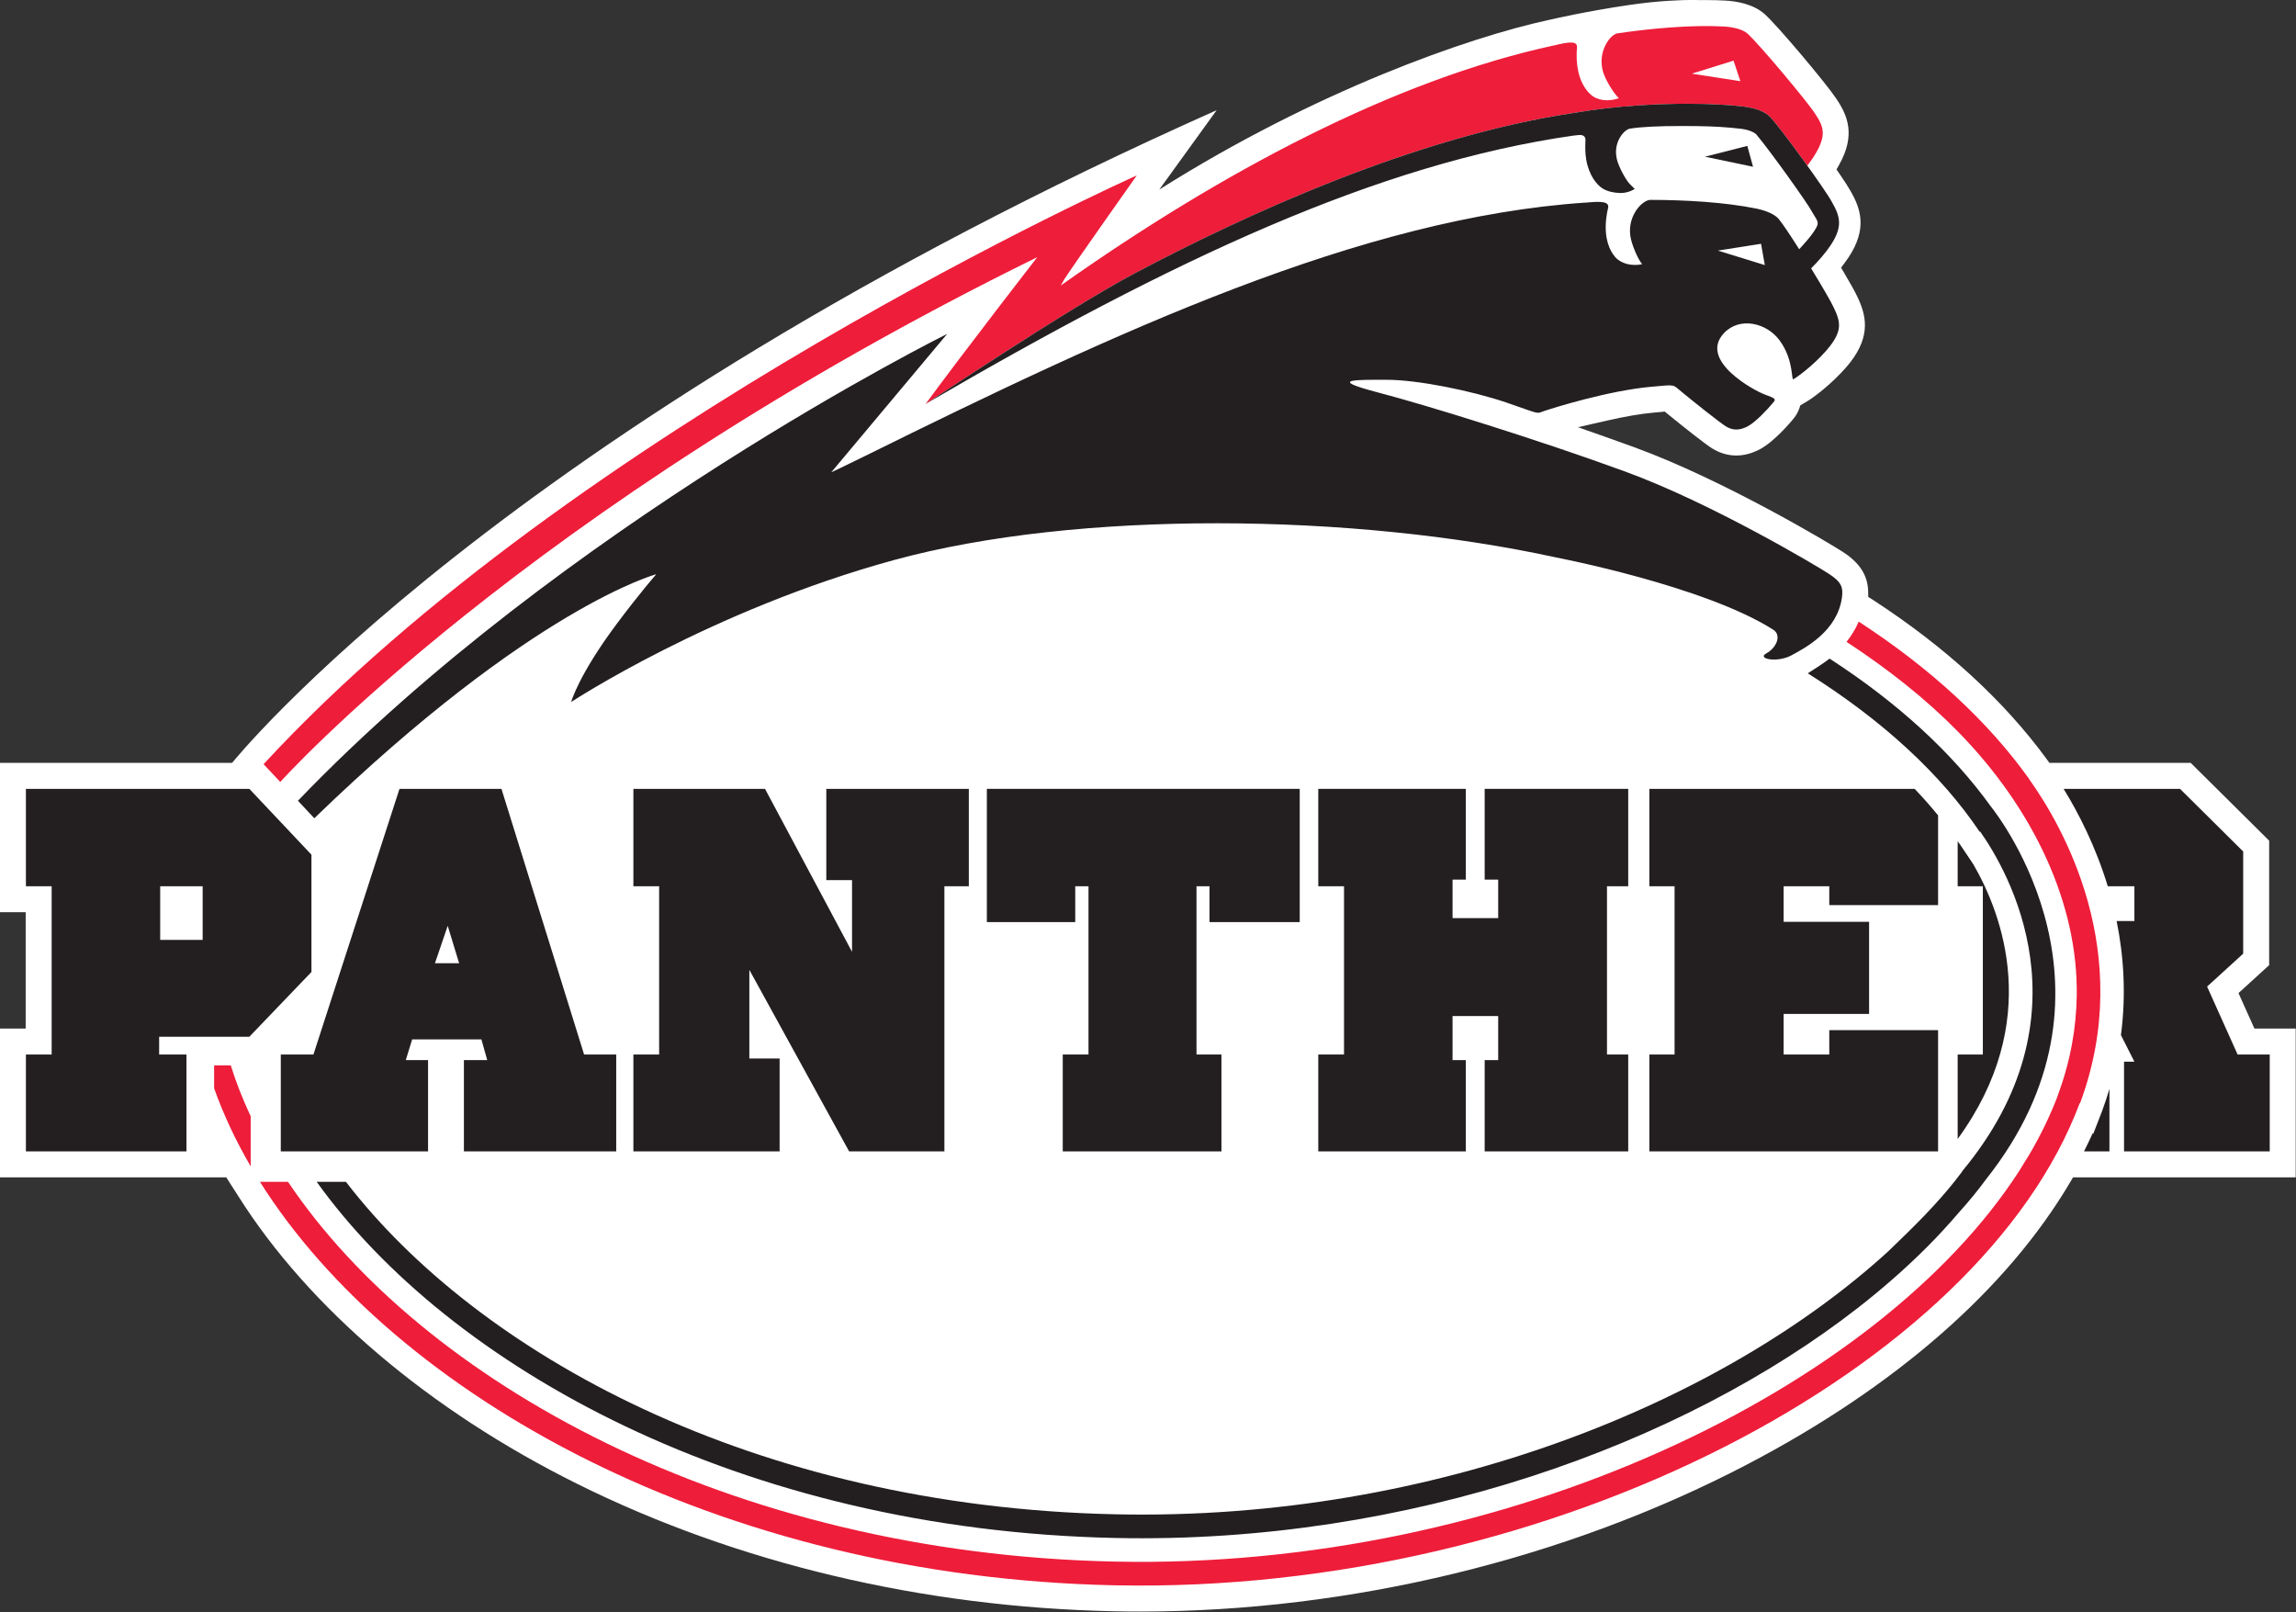 <?xml version="1.0" encoding="UTF-8" standalone="no"?>
<!DOCTYPE svg PUBLIC "-//W3C//DTD SVG 1.1//EN" "http://www.w3.org/Graphics/SVG/1.1/DTD/svg11.dtd">
<svg width="100%" height="100%" viewBox="0 0 2500 1755" version="1.1" xmlns="http://www.w3.org/2000/svg" xmlns:xlink="http://www.w3.org/1999/xlink" xml:space="preserve" xmlns:serif="http://www.serif.com/" style="fill-rule:evenodd;clip-rule:evenodd;stroke-linejoin:round;stroke-miterlimit:2;">
    <rect x="0" y="0" width="2500" height="1755" fill="#333333" stroke="none"/>
    <g transform="matrix(4.189,0,0,4.189,-513.536,-369.568)">
        <g id="Layer-1" serif:id="Layer 1">
            <g>
                <g transform="matrix(1,0,0,1,418.98,88.214)">
                    <path d="M0,418.846C-2.297,418.846 -4.609,418.823 -6.91,418.774C-56.625,417.721 -104.828,406.278 -146.316,385.678C-184.807,366.565 -216.133,339.961 -234.523,310.77L-237.574,306.006L-296.402,306.006L-296.402,267.325L-289.711,267.325L-289.711,237.094L-296.402,237.094L-296.402,198.282L-236.055,198.282C-236.055,198.282 -166.908,111.819 19.86,28.645L4.946,49.274C45.551,23.639 85.301,9.709 106.145,5.205L106.583,5.112C106.715,5.082 115.627,2.979 127.223,1.284C134.858,0.166 140.774,0 143.622,0C144.879,0 145.581,0.032 145.61,0.035L147.114,0.03C148.833,0.03 150.489,0.071 152.028,0.155C155.094,0.323 159.36,1.065 162.29,3.666C165.708,6.705 178.364,21.793 180.877,25.596C183.866,29.985 186.02,35.086 181.663,42.83L180.977,44.047L181.766,45.201C183.163,47.246 184.122,48.737 184.616,49.633C187.274,54.225 189.036,59.463 184.125,66.873C183.79,67.385 183.432,67.883 183.067,68.373L182.165,69.575L182.928,70.867C184.625,73.735 185.799,75.85 186.325,76.985C188.641,81.762 190.018,87.114 184.575,94.151C181.616,97.973 176.34,102.512 173.27,104.356L171.573,105.358L171.305,106.157C170.954,107.217 170.333,108.246 169.469,109.215C169.348,109.36 164.868,114.809 160.95,116.83C158.938,117.867 156.911,118.395 154.918,118.395C152.752,118.395 150.645,117.774 148.661,116.553C146.786,115.383 141.432,111.147 137.055,107.571L136.325,106.975L135.391,107.076L133.545,107.241C130.182,107.534 126.079,108.231 121.358,109.309L113.778,111.041L121.112,113.625C123.625,114.51 126.081,115.391 128.448,116.256C151.766,124.784 179.368,141.319 182.729,143.52C187.112,146.373 189.168,149.674 189.209,153.92L189.221,155.141L190.446,155.918C209.29,168.164 224.504,182.11 235.651,197.36L236.321,198.282L273.047,198.282L293.434,218.496L293.434,250.848L285.467,258.112L289.602,267.325L300.333,267.325L300.333,306.006L242.45,306.006L241.797,307.114C225.325,335.088 196.247,360.512 157.708,380.637C110.516,405.276 54.508,418.846 0,418.846" style="fill:white;fill-rule:nonzero;"/>
                </g>
                <g transform="matrix(1,0,0,1,573.195,282.131)">
                    <path d="M0,-178.147L1.773,-172.809L-10.84,-174.764L0,-178.147ZM-180.977,-127.071C-180.977,-127.071 -200.225,-102.272 -210.036,-88.885C-210.036,-88.885 -209.879,-88.991 -209.575,-89.192C-206.901,-90.977 -172.098,-114.157 -155.93,-122.731C-126.457,-138.364 -82.746,-158.301 -41.891,-164.502L-41.271,-164.596C-29.918,-166.534 -19.117,-166.944 -11.998,-166.944C-6.35,-166.944 -0.971,-166.67 2.762,-166.194C5.762,-165.815 8.182,-164.87 9.406,-163.61C11.006,-161.967 15.373,-156.161 19.18,-150.852C20.066,-152.026 20.91,-153.229 21.555,-154.377C24.113,-158.922 23.453,-161.061 21.055,-164.555C19.359,-167.268 6.623,-182.512 3.586,-185.209C2.539,-186.137 0.312,-186.866 -2.551,-187.02C-10.824,-187.469 -21.209,-186.563 -30.227,-185.237C-32.506,-184.706 -35.799,-179.549 -33.566,-174.254C-32.646,-172.071 -30.912,-169.385 -29.809,-168.405C-29.809,-168.405 -33.039,-167.02 -36.133,-168.62C-37.16,-169.153 -39.359,-171.065 -40.309,-175.12C-40.906,-177.661 -40.826,-180.17 -40.695,-181.534C-40.52,-183.358 -42.832,-183.043 -46.684,-182.09L-46.645,-182.112C-88.375,-173.098 -133.527,-148.952 -174.877,-119.706C-174.42,-120.549 -174.071,-121.165 -173.93,-121.379C-170.68,-126.305 -155.11,-148.323 -155.11,-148.323C-155.11,-148.323 -301.137,-83.079 -382.088,4.701L-377.75,9.322C-377.75,9.322 -314.262,-61.604 -180.977,-127.071" style="fill:rgb(238,29,58);fill-rule:nonzero;"/>
                </g>
                <g transform="matrix(1,0,0,1,650.062,461.671)">
                    <path d="M0,-170.912L0.016,-170.93C-10.748,-186.025 -25.812,-199.855 -44.334,-211.887C-45.184,-209.9 -46.301,-208.142 -47.508,-206.631C-36.535,-199.455 -26.805,-191.715 -18.635,-183.402C1.078,-163.332 12.725,-138.578 12.34,-114.627C12.215,-106.523 10.791,-97.861 7.441,-88.857L7.469,-88.844C5.512,-83.689 3.051,-78.566 0.09,-73.512L-2.715,-68.969C-39.225,-12.564 -135.447,34.576 -237.727,32.406C-338.114,30.287 -417.825,-14.533 -452.604,-66.287L-459.895,-66.287C-424.866,-10.683 -340.946,36.387 -237.848,38.567C-123.6,40.975 -12.611,-18.062 13.111,-86.748L13.199,-86.713C27.771,-125.93 8.473,-159.039 0,-170.912" style="fill:rgb(238,29,58);fill-rule:nonzero;"/>
                </g>
                <g transform="matrix(1,0,0,1,178.251,391.366)">
                    <path d="M0,-26.252L0,-20.285C2.432,-13.455 5.611,-6.674 9.504,0L9.504,-13.008C7.441,-17.41 5.709,-21.832 4.324,-26.252L0,-26.252Z" style="fill:rgb(238,29,58);fill-rule:nonzero;"/>
                </g>
                <g transform="matrix(1,0,0,1,0,85.441)">
                    <path d="M175.269,233.117L164.23,233.117L164.23,247.053L175.269,247.053L175.269,233.117ZM203.546,255.398L187.406,272.23L163.957,272.23L163.957,276.847L171.058,276.847L171.058,302.029L129.328,302.029L129.328,276.847L136.019,276.847L136.019,233.117L129.328,233.117L129.328,207.804L187.406,207.804L203.546,224.914L203.546,255.398Z" style="fill:rgb(35,31,32);fill-rule:nonzero;"/>
                </g>
                <g transform="matrix(1,0,0,1,241.931,342.154)">
                    <path d="M0,-3.592L-2.967,-13.317L-6.281,-3.592L0,-3.592ZM40.834,45.316L1.242,45.316L1.242,21.59L7.311,21.59L5.791,16.207L-12.209,16.207L-13.865,21.59L-8.074,21.59L-8.074,45.316L-46.354,45.316L-46.354,20.135L-37.869,20.135L-15.498,-48.908L11.006,-48.908L32.486,20.135L40.834,20.135L40.834,45.316Z" style="fill:rgb(35,31,32);fill-rule:nonzero;"/>
                </g>
                <g transform="matrix(1,0,0,1,374.417,362.158)">
                    <path d="M0,-43.6L-6.346,-43.6L-6.346,25.312L-31.109,25.312L-57.047,-21.873L-57.047,1.168L-49.18,1.168L-49.18,25.312L-87.188,25.312L-87.188,0.13L-80.496,0.13L-80.496,-43.6L-87.188,-43.6L-87.188,-68.912L-52.975,-68.912L-30.355,-26.557L-30.355,-45.186L-37.043,-45.186L-37.043,-68.912L0,-68.912L0,-43.6Z" style="fill:rgb(35,31,32);fill-rule:nonzero;"/>
                </g>
                <g transform="matrix(1,0,0,1,460.43,352.841)">
                    <path d="M0,-24.967L-23.451,-24.967L-23.451,-34.283L-26.832,-34.283L-26.832,9.447L-20.348,9.447L-20.348,34.629L-61.596,34.629L-61.596,9.447L-54.905,9.447L-54.905,-34.283L-58.352,-34.283L-58.352,-24.967L-81.325,-24.967L-81.325,-59.596L0,-59.596L0,-24.967Z" style="fill:rgb(35,31,32);fill-rule:nonzero;"/>
                </g>
                <g transform="matrix(1,0,0,1,545.816,293.245)">
                    <path d="M0,94.225L-37.313,94.225L-37.313,70.498L-33.797,70.498L-33.797,59.047L-45.662,59.047L-45.662,70.498L-42.215,70.498L-42.215,94.225L-80.563,94.225L-80.563,69.043L-73.871,69.043L-73.871,25.313L-80.563,25.313L-80.563,0L-42.215,0L-42.215,23.59L-45.662,23.59L-45.662,33.594L-33.797,33.594L-33.797,23.59L-37.313,23.59L-37.313,0L0,0L0,25.313L-5.52,25.313L-5.52,69.043L0,69.043L0,94.225Z" style="fill:rgb(35,31,32);fill-rule:nonzero;"/>
                </g>
                <g transform="matrix(1,0,0,1,640.059,451.15)">
                    <path d="M0,-153.35C-9.99,-167.243 -24.168,-180.28 -41.902,-191.754C-43.107,-190.788 -46.926,-188.301 -47.574,-187.932C-27.984,-175.623 -12.838,-161.551 -2.883,-146.733L-2.783,-146.838C4.473,-136.555 26.27,-99.043 -7.469,-58.483L-7.418,-58.438L-7.445,-58.438C-9.779,-55.299 -12.258,-52.346 -15.229,-49.147L-15.246,-49.147C-15.82,-48.506 -16.436,-47.873 -17.023,-47.237C-19.738,-44.411 -22.869,-41.33 -26.631,-37.731C-69.336,1.314 -144.086,32.406 -227.418,30.638C-321.809,28.644 -393.415,-11.35 -427.54,-55.766L-435.145,-55.766C-400.672,-7.743 -325.036,34.716 -227.538,36.791C-151.168,38.404 -80.092,12.49 -34.494,-23.057L-34.488,-23.057L-34.449,-23.088C-27.92,-28.186 -21.92,-33.473 -16.494,-38.905C-13.576,-41.83 -10.869,-44.801 -8.293,-47.803C-5.719,-50.664 -3.313,-53.577 -1.236,-56.424C37.32,-104.998 2.338,-150.432 0,-153.35" style="fill:rgb(35,31,32);fill-rule:nonzero;"/>
                </g>
                <g transform="matrix(1,0,0,1,580.34,264.486)">
                    <path d="M0,-112.901L0.984,-107.366L-11.215,-111.135L0,-112.901ZM17.689,-27.094C14.367,-29.27 -12.965,-45.534 -35.23,-53.676C-57.484,-61.819 -86.563,-70.874 -99.715,-74.305C-112.846,-77.741 -105.311,-77.557 -97.26,-77.557C-89.199,-77.557 -74.996,-74.661 -66.07,-71.602C-57.123,-68.522 -58.527,-68.698 -56.426,-69.422C-54.334,-70.147 -39.578,-74.788 -28.389,-75.755C-22.078,-76.303 -23.127,-76.471 -20.496,-74.305C-17.877,-72.133 -10.863,-66.526 -9.123,-65.44C-7.359,-64.356 -5.607,-64.356 -3.5,-65.44C-1.4,-66.526 1.922,-70.147 2.805,-71.233C3.242,-71.768 3.754,-72.174 3.48,-72.551C3.205,-72.942 2.117,-73.311 0.885,-73.768C-1.574,-74.661 -16.367,-82.505 -9.641,-89.682C-5.572,-94.028 1.508,-92.389 4.875,-87.729C8.613,-82.553 7.77,-77.307 8.438,-77.706C10.539,-78.967 15.211,-82.807 17.877,-86.253C21.064,-90.376 20.725,-92.59 18.861,-96.397C18.273,-97.733 15.789,-101.991 13.016,-106.516C14.828,-108.321 16.736,-110.475 18.078,-112.505C21.223,-117.253 20.703,-119.85 18.352,-123.88C16.793,-126.831 5.117,-143.032 2.262,-145.965C1.037,-147.225 -1.383,-148.171 -4.383,-148.549C-8.115,-149.026 -13.494,-149.299 -19.143,-149.299C-26.262,-149.299 -37.063,-148.889 -48.416,-146.952L-49.035,-146.858C-89.891,-140.657 -133.602,-120.719 -163.075,-105.087C-179.895,-96.167 -216.899,-71.426 -216.899,-71.426C-153.043,-108.667 -99.715,-133.803 -48.453,-141.067L-48.348,-141.049L-48.281,-141.067L-48.277,-141.067L-48.215,-141.075L-47.664,-141.141C-47.043,-141.219 -45.563,-141.356 -45.639,-139.76C-45.703,-138.401 -45.754,-136.62 -45.438,-134.764C-44.738,-130.692 -42.68,-128.169 -41.125,-127.245C-39.859,-126.491 -38.406,-126.19 -36.82,-126.104C-34.547,-125.981 -32.836,-127.163 -32.836,-127.163L-34.096,-128.417C-34.938,-129.251 -36.451,-131.84 -37.225,-134.055C-38.289,-137.077 -37.336,-139.409 -36.676,-140.53C-35.842,-141.948 -34.762,-142.713 -34.105,-142.821C-31.307,-143.284 -26.789,-143.516 -20.687,-143.516C-19.109,-143.516 -17.687,-143.501 -16.562,-143.487C-12.367,-143.436 -8.492,-143.196 -5.055,-142.772C-2.715,-142.481 -1.445,-141.571 -1.254,-141.362C2.443,-136.944 11.98,-123.606 13.172,-121.358L13.238,-121.229C13.471,-120.835 13.672,-120.506 13.857,-120.206C15,-118.356 15.117,-118.163 13.648,-115.95C12.885,-114.797 11.25,-112.913 9.918,-111.487C7.637,-115.081 5.559,-118.202 4.578,-119.37C3.68,-120.444 1.582,-121.485 -1.225,-122.055C-9.346,-123.704 -19.752,-124.315 -28.867,-124.315C-31.201,-124.122 -35.209,-119.501 -33.77,-113.934C-33.182,-111.641 -31.852,-108.731 -30.902,-107.602C-30.902,-107.602 -34.305,-106.702 -37.125,-108.731C-38.068,-109.409 -39.967,-111.624 -40.316,-115.772C-40.535,-118.374 -40.09,-120.842 -39.766,-122.174C-39.324,-123.954 -41.664,-123.975 -45.605,-123.594L-45.57,-123.612C-103.961,-119.71 -167.186,-90.235 -233.069,-57.667C-238.543,-54.96 -241.684,-53.506 -241.684,-53.506L-211.543,-89.487C-211.543,-89.487 -311.407,-39.934 -380.305,31.853L-376.047,36.398C-319.407,-18.432 -287.161,-27.022 -287.161,-27.022C-287.161,-27.022 -291.497,-22.073 -297.426,-14.137C-307.411,-0.772 -309.29,6.189 -309.29,6.189C-309.29,6.189 -273.024,-17.682 -225.356,-30.715C-177.698,-43.733 -106.131,-42.95 -53.203,-31.366C-53.203,-31.366 -14.783,-24.022 3.156,-12.614C5.422,-11.172 4.025,-7.917 1.395,-6.467C-1.223,-5.034 4.207,-3.944 7.893,-5.934C11.566,-7.917 19.828,-12.258 21.023,-20.942C21.375,-23.469 21.023,-24.924 17.689,-27.094" style="fill:rgb(35,31,32);fill-rule:nonzero;"/>
                </g>
                <g transform="matrix(1,0,0,1,565.768,128.76)">
                    <path d="M0,0.188L12.494,2.807L11.004,-2.619L0,0.188Z" style="fill:rgb(35,31,32);fill-rule:nonzero;"/>
                </g>
                <g transform="matrix(1,0,0,1,632.133,383.291)">
                    <path d="M0,-75.489C-0.213,-75.807 -0.465,-76.118 -0.684,-76.438L-0.684,-64.733L5.863,-64.733L5.863,-21.003L-0.684,-21.003L-0.684,0.949C21.525,-29.542 10.906,-57.438 3.387,-70.444L0,-75.489Z" style="fill:rgb(35,31,32);fill-rule:nonzero;"/>
                </g>
                <g transform="matrix(1,0,0,1,668.957,381.615)">
                    <path d="M0,-4.544L-2.256,1.263L-2.441,1.186C-3.129,2.749 -3.898,4.302 -4.67,5.854L1.941,5.854L1.941,-10.398C1.365,-8.46 0.732,-6.513 0,-4.544" style="fill:rgb(35,31,32);fill-rule:nonzero;"/>
                </g>
                <g transform="matrix(1,0,0,1,704.213,318.427)">
                    <path d="M0,43.861L-7.928,26.205L1.451,17.652L1.451,-8.905L-14.963,-25.182L-45.223,-25.182C-41.346,-18.879 -36.904,-10.241 -33.744,0.131L-26.826,0.131L-26.826,9.172L-31.447,9.172C-29.611,18.166 -28.928,28.15 -30.322,38.822L-26.826,45.728L-29.518,45.728L-29.518,69.043L8.35,69.043L8.35,43.861L0,43.861Z" style="fill:rgb(35,31,32);fill-rule:nonzero;"/>
                </g>
                <g transform="matrix(1,0,0,1,551.309,387.47)">
                    <path d="M0,-94.225L0,-68.913L6.555,-68.913L6.555,-25.182L0,-25.182L0,0L75.051,0L75.051,-31.522L46.768,-31.522L46.768,-25.182L34.902,-25.182L34.902,-35.733L57.117,-35.733L57.117,-59.67L34.902,-59.67L34.902,-68.913L46.768,-68.913L46.768,-64.016L75.051,-64.016L75.051,-87.332C73.148,-89.655 71.131,-91.952 68.961,-94.225L0,-94.225Z" style="fill:rgb(35,31,32);fill-rule:nonzero;"/>
                </g>
            </g>
        </g>
    </g>
</svg>
